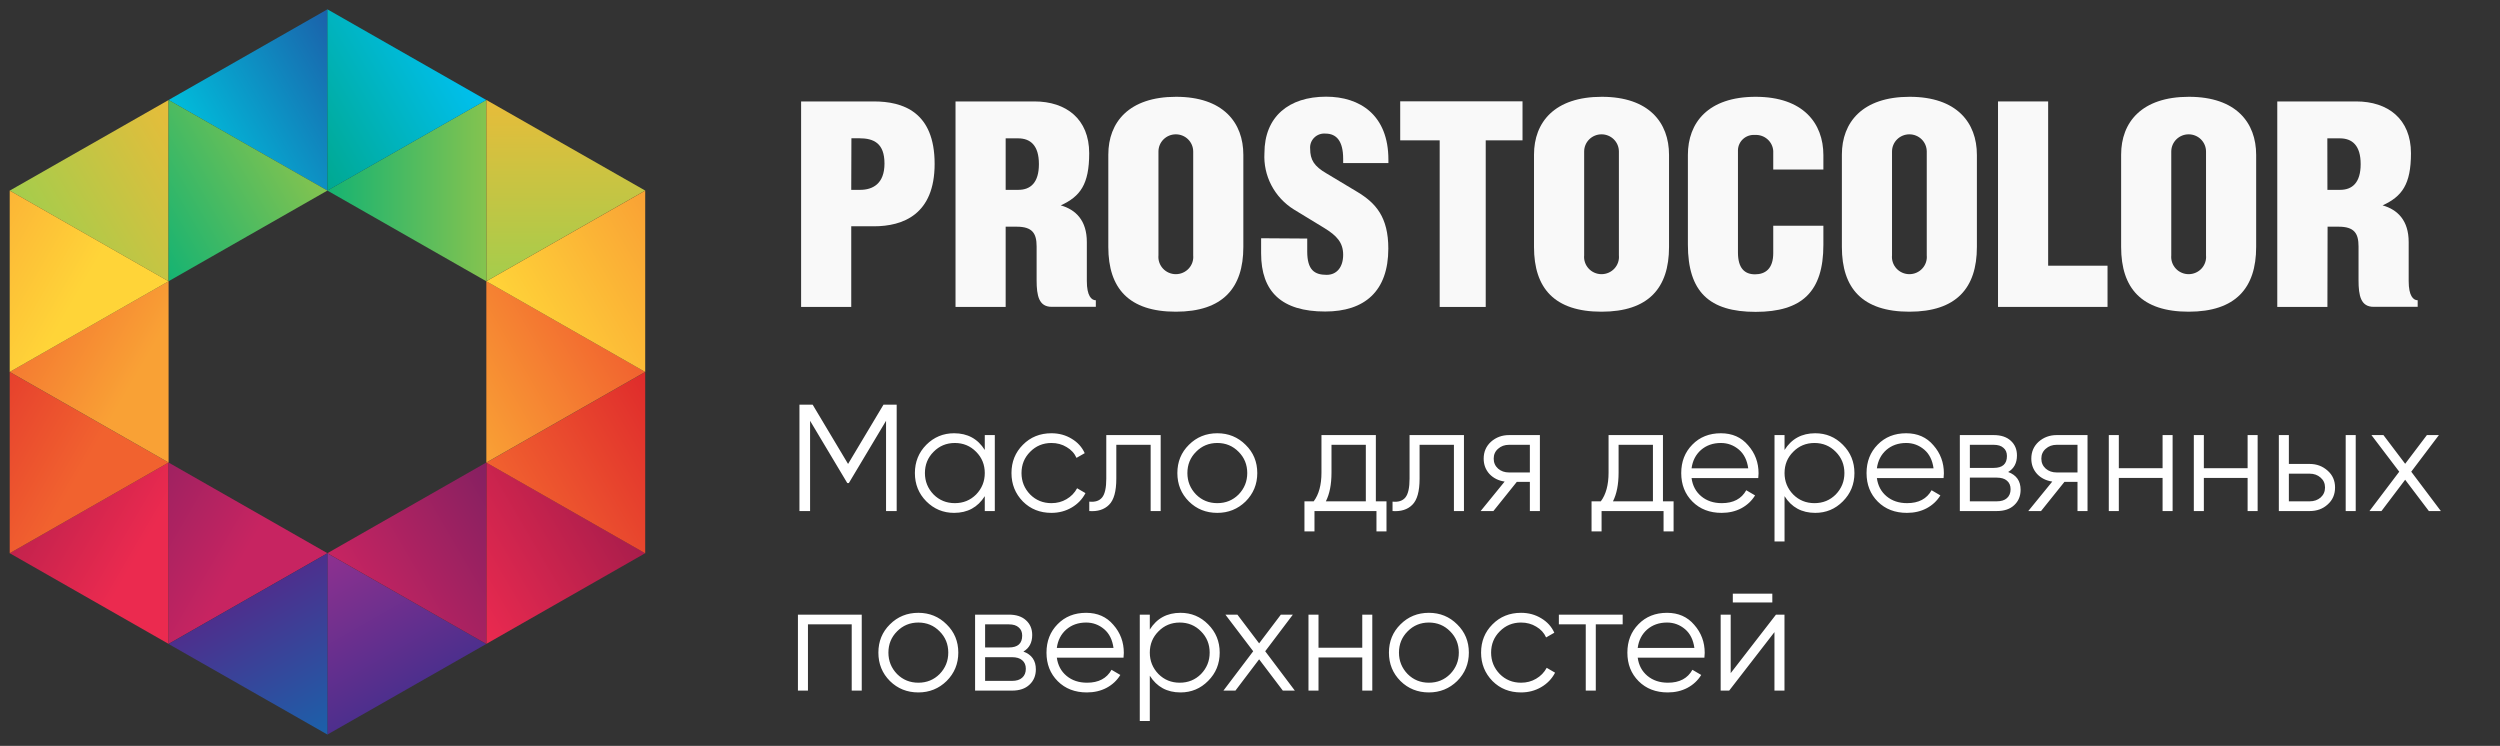 <?xml version="1.0" encoding="UTF-8"?> <svg xmlns="http://www.w3.org/2000/svg" width="181" height="54" viewBox="0 0 181 54" fill="none"><rect x="0" y="0" width="181" height="54" fill="#333333" stroke="none"/> <g style="mix-blend-mode:luminosity"> <path style="mix-blend-mode:multiply" d="M23.703 53.182L35.205 46.623L23.703 40.058V53.182Z" fill="url(#paint0_linear_357_7138)"></path> <path style="mix-blend-mode:multiply" d="M35.211 46.617L46.713 40.052L35.211 33.487V46.617Z" fill="url(#paint1_linear_357_7138)"></path> <path style="mix-blend-mode:multiply" d="M35.205 33.487L23.703 40.052L35.205 46.617V33.487Z" fill="url(#paint2_linear_357_7138)"></path> <path style="mix-blend-mode:multiply" d="M12.205 46.617L0.703 40.052L12.205 33.487V46.617Z" fill="url(#paint3_linear_357_7138)"></path> <path style="mix-blend-mode:multiply" d="M12.203 33.487L23.705 40.052L12.203 46.617V33.487Z" fill="url(#paint4_linear_357_7138)"></path> <path style="mix-blend-mode:multiply" d="M46.713 26.933L35.211 33.492L46.713 40.057V26.933Z" fill="url(#paint5_linear_357_7138)"></path> <path style="mix-blend-mode:multiply" d="M35.205 7.237L23.703 13.797L35.205 20.362V7.237Z" fill="url(#paint6_linear_357_7138)"></path> <path style="mix-blend-mode:multiply" d="M23.705 0.675L12.203 7.24L23.705 13.799V0.675Z" fill="url(#paint7_linear_357_7138)"></path> <path style="mix-blend-mode:multiply" d="M12.205 7.241L0.703 13.801L12.205 20.366V7.241Z" fill="url(#paint8_linear_357_7138)"></path> <path style="mix-blend-mode:multiply" d="M35.211 33.487L46.713 26.927L35.211 20.362V33.487Z" fill="url(#paint9_linear_357_7138)"></path> <path style="mix-blend-mode:multiply" d="M35.211 20.362L46.713 13.797L35.211 7.237V20.362Z" fill="url(#paint10_linear_357_7138)"></path> <path style="mix-blend-mode:multiply" d="M23.703 13.799L35.205 7.24L23.703 0.675V13.799Z" fill="url(#paint11_linear_357_7138)"></path> <path style="mix-blend-mode:multiply" d="M12.203 20.362L23.705 13.797L12.203 7.237V20.362Z" fill="url(#paint12_linear_357_7138)"></path> <path style="mix-blend-mode:multiply" d="M46.713 13.8L35.211 20.365L46.713 26.93V13.8Z" fill="url(#paint13_linear_357_7138)"></path> <path style="mix-blend-mode:multiply" d="M0.703 26.929L12.205 33.488L0.703 40.053V26.929Z" fill="url(#paint14_linear_357_7138)"></path> <path style="mix-blend-mode:multiply" d="M12.205 33.487L0.703 26.927L12.205 20.362V33.487Z" fill="url(#paint15_linear_357_7138)"></path> <path style="mix-blend-mode:multiply" d="M0.703 13.8L12.205 20.365L0.703 26.93V13.8Z" fill="url(#paint16_linear_357_7138)"></path> <path style="mix-blend-mode:multiply" d="M23.705 40.058L12.203 46.623L23.705 53.182V40.058Z" fill="url(#paint17_linear_357_7138)"></path> </g> <path d="M61.63 22.22H58V7.344H63.265C65.363 7.344 67.667 8.09 67.667 11.864C67.667 15.53 65.38 16.384 63.265 16.384H61.63V22.22ZM61.63 13.745H62.276C63.179 13.745 64.037 13.31 64.037 11.841C64.037 10.372 63.265 10.011 62.213 10.011H61.642L61.63 13.745Z" fill="#F9F9F9"></path> <path d="M72.81 22.22H69.18V7.344H74.897C77.183 7.344 78.858 8.609 78.858 11.095C78.858 13.355 78.207 14.225 76.8 14.869C77.892 15.18 78.687 15.965 78.687 17.525V20.35C78.687 21.429 79.024 21.739 79.338 21.739V22.214H76.143C75.222 22.214 75.051 21.429 75.051 20.288V17.841C75.051 16.886 74.736 16.412 73.605 16.412H72.81V22.22ZM72.81 13.745H73.73C74.611 13.745 75.217 13.225 75.217 11.881C75.217 10.536 74.611 10.016 73.707 10.016H72.81V13.745Z" fill="#F9F9F9"></path> <path d="M90.018 11.211V17.884C90.018 20.85 88.532 22.567 85.13 22.567C81.729 22.567 80.242 20.872 80.242 17.884V11.194C80.242 8.85 81.734 7.008 85.147 7.008C88.56 7.008 90.018 8.878 90.018 11.211ZM83.872 10.963V18.483C83.856 18.656 83.876 18.831 83.931 18.996C83.987 19.161 84.077 19.312 84.195 19.441C84.314 19.57 84.458 19.673 84.619 19.743C84.78 19.814 84.954 19.85 85.13 19.85C85.306 19.85 85.48 19.814 85.641 19.743C85.802 19.673 85.947 19.57 86.065 19.441C86.183 19.312 86.273 19.161 86.329 18.996C86.384 18.831 86.404 18.656 86.388 18.483V10.968C86.388 10.639 86.255 10.322 86.019 10.089C85.784 9.856 85.464 9.725 85.13 9.725C84.796 9.725 84.477 9.856 84.241 10.089C84.005 10.322 83.872 10.639 83.872 10.968V10.963Z" fill="#F9F9F9"></path> <path d="M94.643 17.271V18.204C94.643 19.548 95.169 19.899 96.05 19.899C96.787 19.899 97.245 19.334 97.245 18.447C97.245 17.559 96.781 17.057 95.861 16.497L93.683 15.17C92.989 14.74 92.425 14.135 92.049 13.416C91.673 12.698 91.499 11.893 91.545 11.085C91.545 8.452 93.306 7 96.01 7C98.462 7 100.52 8.328 100.52 11.559V11.808H97.245V11.497C97.245 10.215 96.764 9.672 95.964 9.672C95.815 9.659 95.665 9.679 95.524 9.729C95.384 9.78 95.256 9.86 95.151 9.965C95.045 10.069 94.964 10.195 94.912 10.334C94.861 10.473 94.842 10.621 94.855 10.768C94.855 11.576 95.146 12.034 96.027 12.548L98.268 13.893C99.611 14.701 100.514 15.718 100.514 17.995C100.514 21.085 98.799 22.554 95.941 22.554C92.797 22.554 91.305 21.125 91.305 18.345V17.249L94.643 17.271Z" fill="#F9F9F9"></path> <path d="M107.566 22.223H104.233V10.161H101.375V7.336H110.23V10.161H107.566V22.223Z" fill="#F9F9F9"></path> <path d="M120.838 11.211V17.884C120.838 20.85 119.352 22.567 115.95 22.567C112.549 22.567 111.062 20.872 111.062 17.884V11.194C111.062 8.85 112.549 7.008 115.968 7.008C119.386 7.008 120.838 8.878 120.838 11.211ZM114.693 10.963V18.483C114.676 18.656 114.696 18.831 114.752 18.996C114.807 19.161 114.897 19.312 115.016 19.441C115.134 19.57 115.278 19.673 115.439 19.743C115.6 19.814 115.774 19.85 115.95 19.85C116.126 19.85 116.301 19.814 116.462 19.743C116.622 19.673 116.767 19.57 116.885 19.441C117.004 19.312 117.094 19.161 117.149 18.996C117.205 18.831 117.225 18.656 117.208 18.483V10.968C117.208 10.639 117.076 10.322 116.84 10.089C116.604 9.856 116.284 9.725 115.95 9.725C115.617 9.725 115.297 9.856 115.061 10.089C114.825 10.322 114.693 10.639 114.693 10.968V10.963Z" fill="#F9F9F9"></path> <path d="M132.013 16.341V17.731C132.013 21.121 130.464 22.579 127.108 22.579C123.752 22.579 122.203 21.127 122.203 17.709V11.217C122.203 8.878 123.672 7.008 127.108 7.008C130.544 7.008 132.013 8.917 132.013 11.234V12.274H128.383V10.929C128.362 10.602 128.212 10.297 127.964 10.081C127.717 9.863 127.393 9.752 127.062 9.771C126.908 9.758 126.752 9.777 126.605 9.826C126.458 9.875 126.322 9.954 126.207 10.056C126.091 10.159 125.998 10.284 125.933 10.423C125.867 10.562 125.832 10.713 125.828 10.867V18.285C125.828 19.415 126.308 19.861 127.062 19.861C127.817 19.861 128.383 19.449 128.383 18.33V16.341H132.013Z" fill="#F9F9F9"></path> <path d="M143.127 11.211V17.884C143.127 20.85 141.641 22.567 138.239 22.567C134.838 22.567 133.352 20.872 133.352 17.884V11.194C133.352 8.85 134.844 7.008 138.257 7.008C141.67 7.008 143.127 8.878 143.127 11.211ZM136.982 10.963V18.483C136.965 18.656 136.985 18.831 137.041 18.996C137.096 19.161 137.186 19.312 137.305 19.441C137.423 19.57 137.567 19.673 137.728 19.743C137.889 19.814 138.063 19.85 138.239 19.85C138.415 19.85 138.59 19.814 138.751 19.743C138.912 19.673 139.056 19.57 139.174 19.441C139.293 19.312 139.383 19.161 139.438 18.996C139.494 18.831 139.514 18.656 139.497 18.483V10.968C139.497 10.639 139.365 10.322 139.129 10.089C138.893 9.856 138.573 9.725 138.239 9.725C137.906 9.725 137.586 9.856 137.35 10.089C137.114 10.322 136.982 10.639 136.982 10.968V10.963Z" fill="#F9F9F9"></path> <path d="M148.286 19.237H152.585V22.22H144.656V7.344H148.286V19.237Z" fill="#F9F9F9"></path> <path d="M163.346 11.211V17.884C163.346 20.85 161.86 22.567 158.458 22.567C155.057 22.567 153.57 20.872 153.57 17.884V11.194C153.57 8.85 155.057 7.008 158.475 7.008C161.894 7.008 163.346 8.878 163.346 11.211ZM157.2 10.963V18.483C157.184 18.656 157.204 18.831 157.259 18.996C157.315 19.161 157.405 19.312 157.523 19.441C157.642 19.57 157.786 19.673 157.947 19.743C158.108 19.814 158.282 19.85 158.458 19.85C158.634 19.85 158.808 19.814 158.969 19.743C159.13 19.673 159.275 19.57 159.393 19.441C159.511 19.312 159.601 19.161 159.657 18.996C159.713 18.831 159.733 18.656 159.716 18.483V10.968C159.716 10.639 159.583 10.322 159.348 10.089C159.112 9.856 158.792 9.725 158.458 9.725C158.125 9.725 157.805 9.856 157.569 10.089C157.333 10.322 157.2 10.639 157.2 10.968V10.963Z" fill="#F9F9F9"></path> <path d="M168.505 22.22H164.875V7.344H170.592C172.879 7.344 174.554 8.609 174.554 11.095C174.554 13.355 173.902 14.225 172.501 14.869C173.593 15.18 174.388 15.965 174.388 17.525V20.35C174.388 21.429 174.725 21.739 175.04 21.739V22.214H171.85C170.929 22.214 170.758 21.429 170.758 20.288V17.841C170.758 16.886 170.443 16.412 169.311 16.412H168.517L168.505 22.22ZM168.505 13.745H169.426C170.306 13.745 170.912 13.225 170.912 11.881C170.912 10.536 170.306 10.016 169.403 10.016H168.499L168.505 13.745Z" fill="#F9F9F9"></path> <path d="M63.963 29.3H64.92V37H64.15V30.466L61.455 34.976H61.345L58.65 30.466V37H57.88V29.3H58.837L61.4 33.59L63.963 29.3ZM71.298 32.578V31.5H72.024V37H71.298V35.922C70.792 36.729 70.051 37.132 69.076 37.132C68.291 37.132 67.62 36.853 67.063 36.296C66.513 35.739 66.238 35.057 66.238 34.25C66.238 33.443 66.513 32.761 67.063 32.204C67.62 31.647 68.291 31.368 69.076 31.368C70.051 31.368 70.792 31.771 71.298 32.578ZM67.591 35.801C68.009 36.219 68.522 36.428 69.131 36.428C69.74 36.428 70.253 36.219 70.671 35.801C71.089 35.368 71.298 34.851 71.298 34.25C71.298 33.641 71.089 33.128 70.671 32.71C70.253 32.285 69.74 32.072 69.131 32.072C68.522 32.072 68.009 32.285 67.591 32.71C67.173 33.128 66.964 33.641 66.964 34.25C66.964 34.851 67.173 35.368 67.591 35.801ZM76.124 37.132C75.295 37.132 74.606 36.857 74.056 36.307C73.506 35.742 73.231 35.057 73.231 34.25C73.231 33.436 73.506 32.754 74.056 32.204C74.606 31.647 75.295 31.368 76.124 31.368C76.667 31.368 77.154 31.5 77.587 31.764C78.02 32.021 78.335 32.369 78.533 32.809L77.939 33.15C77.792 32.82 77.554 32.56 77.224 32.369C76.901 32.171 76.535 32.072 76.124 32.072C75.515 32.072 75.002 32.285 74.584 32.71C74.166 33.128 73.957 33.641 73.957 34.25C73.957 34.851 74.166 35.368 74.584 35.801C75.002 36.219 75.515 36.428 76.124 36.428C76.527 36.428 76.89 36.333 77.213 36.142C77.543 35.951 77.8 35.687 77.983 35.35L78.588 35.702C78.361 36.142 78.027 36.49 77.587 36.747C77.147 37.004 76.659 37.132 76.124 37.132ZM80.095 31.5H84.033V37H83.307V32.204H80.821V34.657C80.821 35.574 80.645 36.204 80.293 36.549C79.948 36.894 79.472 37.044 78.863 37V36.318C79.288 36.362 79.6 36.259 79.798 36.01C79.996 35.761 80.095 35.31 80.095 34.657V31.5ZM90.18 36.307C89.615 36.857 88.933 37.132 88.134 37.132C87.32 37.132 86.634 36.857 86.077 36.307C85.519 35.75 85.241 35.064 85.241 34.25C85.241 33.436 85.519 32.754 86.077 32.204C86.634 31.647 87.32 31.368 88.134 31.368C88.94 31.368 89.622 31.647 90.18 32.204C90.744 32.754 91.027 33.436 91.027 34.25C91.027 35.057 90.744 35.742 90.18 36.307ZM86.594 35.801C87.012 36.219 87.525 36.428 88.134 36.428C88.742 36.428 89.256 36.219 89.674 35.801C90.092 35.368 90.301 34.851 90.301 34.25C90.301 33.641 90.092 33.128 89.674 32.71C89.256 32.285 88.742 32.072 88.134 32.072C87.525 32.072 87.012 32.285 86.594 32.71C86.176 33.128 85.967 33.641 85.967 34.25C85.967 34.851 86.176 35.368 86.594 35.801ZM99.612 31.5V36.296H100.382V38.474H99.656V37H95.168V38.474H94.442V36.296H95.113C95.487 35.797 95.674 35.104 95.674 34.217V31.5H99.612ZM95.993 36.296H98.886V32.204H96.4V34.217C96.4 35.068 96.264 35.761 95.993 36.296ZM102.052 31.5H105.99V37H105.264V32.204H102.778V34.657C102.778 35.574 102.602 36.204 102.25 36.549C101.905 36.894 101.429 37.044 100.82 37V36.318C101.245 36.362 101.557 36.259 101.755 36.01C101.953 35.761 102.052 35.31 102.052 34.657V31.5ZM109.255 31.5H111.488V37H110.762V34.888H109.816L108.122 37H107.198L108.936 34.866C108.488 34.8 108.122 34.617 107.836 34.316C107.557 34.008 107.418 33.638 107.418 33.205C107.418 32.714 107.594 32.307 107.946 31.984C108.312 31.661 108.749 31.5 109.255 31.5ZM109.255 34.206H110.762V32.204H109.255C108.939 32.204 108.675 32.299 108.463 32.49C108.25 32.673 108.144 32.912 108.144 33.205C108.144 33.498 108.25 33.74 108.463 33.931C108.675 34.114 108.939 34.206 109.255 34.206ZM120.398 31.5V36.296H121.168V38.474H120.442V37H115.954V38.474H115.228V36.296H115.899C116.273 35.797 116.46 35.104 116.46 34.217V31.5H120.398ZM116.779 36.296H119.672V32.204H117.186V34.217C117.186 35.068 117.05 35.761 116.779 36.296ZM124.592 31.368C125.414 31.368 126.07 31.658 126.561 32.237C127.067 32.809 127.32 33.487 127.32 34.272C127.32 34.309 127.313 34.422 127.298 34.613H122.469C122.543 35.163 122.777 35.603 123.173 35.933C123.569 36.263 124.064 36.428 124.658 36.428C125.494 36.428 126.085 36.116 126.429 35.493L127.067 35.867C126.825 36.263 126.492 36.575 126.066 36.802C125.648 37.022 125.175 37.132 124.647 37.132C123.782 37.132 123.078 36.861 122.535 36.318C121.993 35.775 121.721 35.086 121.721 34.25C121.721 33.421 121.989 32.736 122.524 32.193C123.06 31.643 123.749 31.368 124.592 31.368ZM124.592 32.072C124.02 32.072 123.54 32.241 123.151 32.578C122.77 32.915 122.543 33.359 122.469 33.909H126.572C126.492 33.322 126.268 32.871 125.901 32.556C125.52 32.233 125.084 32.072 124.592 32.072ZM131.423 31.368C132.208 31.368 132.875 31.647 133.425 32.204C133.982 32.761 134.261 33.443 134.261 34.25C134.261 35.057 133.982 35.739 133.425 36.296C132.875 36.853 132.208 37.132 131.423 37.132C130.448 37.132 129.707 36.729 129.201 35.922V39.2H128.475V31.5H129.201V32.578C129.707 31.771 130.448 31.368 131.423 31.368ZM129.828 35.801C130.246 36.219 130.759 36.428 131.368 36.428C131.977 36.428 132.49 36.219 132.908 35.801C133.326 35.368 133.535 34.851 133.535 34.25C133.535 33.641 133.326 33.128 132.908 32.71C132.49 32.285 131.977 32.072 131.368 32.072C130.759 32.072 130.246 32.285 129.828 32.71C129.41 33.128 129.201 33.641 129.201 34.25C129.201 34.851 129.41 35.368 129.828 35.801ZM138.009 31.368C138.831 31.368 139.487 31.658 139.978 32.237C140.484 32.809 140.737 33.487 140.737 34.272C140.737 34.309 140.73 34.422 140.715 34.613H135.886C135.96 35.163 136.194 35.603 136.59 35.933C136.986 36.263 137.481 36.428 138.075 36.428C138.911 36.428 139.502 36.116 139.846 35.493L140.484 35.867C140.242 36.263 139.909 36.575 139.483 36.802C139.065 37.022 138.592 37.132 138.064 37.132C137.199 37.132 136.495 36.861 135.952 36.318C135.41 35.775 135.138 35.086 135.138 34.25C135.138 33.421 135.406 32.736 135.941 32.193C136.477 31.643 137.166 31.368 138.009 31.368ZM138.009 32.072C137.437 32.072 136.957 32.241 136.568 32.578C136.187 32.915 135.96 33.359 135.886 33.909H139.989C139.909 33.322 139.685 32.871 139.318 32.556C138.937 32.233 138.501 32.072 138.009 32.072ZM145.39 34.173C145.991 34.393 146.292 34.822 146.292 35.46C146.292 35.915 146.138 36.285 145.83 36.571C145.529 36.857 145.108 37 144.565 37H141.892V31.5H144.345C144.873 31.5 145.284 31.636 145.577 31.907C145.878 32.178 146.028 32.534 146.028 32.974C146.028 33.524 145.815 33.924 145.39 34.173ZM144.345 32.204H142.618V33.876H144.345C144.983 33.876 145.302 33.59 145.302 33.018C145.302 32.761 145.218 32.563 145.049 32.424C144.888 32.277 144.653 32.204 144.345 32.204ZM142.618 36.296H144.565C144.888 36.296 145.133 36.219 145.302 36.065C145.478 35.911 145.566 35.695 145.566 35.416C145.566 35.152 145.478 34.947 145.302 34.8C145.133 34.653 144.888 34.58 144.565 34.58H142.618V36.296ZM148.904 31.5H151.137V37H150.411V34.888H149.465L147.771 37H146.847L148.585 34.866C148.138 34.8 147.771 34.617 147.485 34.316C147.207 34.008 147.067 33.638 147.067 33.205C147.067 32.714 147.243 32.307 147.595 31.984C147.962 31.661 148.398 31.5 148.904 31.5ZM148.904 34.206H150.411V32.204H148.904C148.589 32.204 148.325 32.299 148.112 32.49C147.9 32.673 147.793 32.912 147.793 33.205C147.793 33.498 147.9 33.74 148.112 33.931C148.325 34.114 148.589 34.206 148.904 34.206ZM156.571 33.898V31.5H157.297V37H156.571V34.602H153.403V37H152.677V31.5H153.403V33.898H156.571ZM162.727 33.898V31.5H163.453V37H162.727V34.602H159.559V37H158.833V31.5H159.559V33.898H162.727ZM165.714 33.59H167.221C167.727 33.59 168.159 33.751 168.519 34.074C168.878 34.389 169.058 34.796 169.058 35.295C169.058 35.801 168.878 36.212 168.519 36.527C168.174 36.842 167.741 37 167.221 37H164.988V31.5H165.714V33.59ZM169.828 37V31.5H170.554V37H169.828ZM165.714 36.296H167.221C167.536 36.296 167.8 36.204 168.013 36.021C168.225 35.83 168.332 35.588 168.332 35.295C168.332 35.002 168.225 34.763 168.013 34.58C167.8 34.389 167.536 34.294 167.221 34.294H165.714V36.296ZM174.574 34.151L176.719 37H175.85L174.134 34.734L172.418 37H171.549L173.705 34.151L171.692 31.5H172.561L174.134 33.579L175.707 31.5H176.576L174.574 34.151ZM57.77 44.5H62.39V50H61.664V45.204H58.496V50H57.77V44.5ZM68.534 49.307C67.97 49.857 67.288 50.132 66.488 50.132C65.674 50.132 64.989 49.857 64.431 49.307C63.874 48.75 63.595 48.064 63.595 47.25C63.595 46.436 63.874 45.754 64.431 45.204C64.989 44.647 65.674 44.368 66.488 44.368C67.295 44.368 67.977 44.647 68.534 45.204C69.099 45.754 69.381 46.436 69.381 47.25C69.381 48.057 69.099 48.742 68.534 49.307ZM64.948 48.801C65.366 49.219 65.88 49.428 66.488 49.428C67.097 49.428 67.61 49.219 68.028 48.801C68.446 48.368 68.655 47.851 68.655 47.25C68.655 46.641 68.446 46.128 68.028 45.71C67.61 45.285 67.097 45.072 66.488 45.072C65.88 45.072 65.366 45.285 64.948 45.71C64.53 46.128 64.321 46.641 64.321 47.25C64.321 47.851 64.53 48.368 64.948 48.801ZM74.094 47.173C74.695 47.393 74.996 47.822 74.996 48.46C74.996 48.915 74.842 49.285 74.534 49.571C74.234 49.857 73.812 50 73.269 50H70.596V44.5H73.049C73.577 44.5 73.988 44.636 74.281 44.907C74.582 45.178 74.732 45.534 74.732 45.974C74.732 46.524 74.519 46.924 74.094 47.173ZM73.049 45.204H71.322V46.876H73.049C73.687 46.876 74.006 46.59 74.006 46.018C74.006 45.761 73.922 45.563 73.753 45.424C73.592 45.277 73.357 45.204 73.049 45.204ZM71.322 49.296H73.269C73.592 49.296 73.838 49.219 74.006 49.065C74.182 48.911 74.27 48.695 74.27 48.416C74.27 48.152 74.182 47.947 74.006 47.8C73.838 47.653 73.592 47.58 73.269 47.58H71.322V49.296ZM78.637 44.368C79.459 44.368 80.115 44.658 80.606 45.237C81.112 45.809 81.365 46.487 81.365 47.272C81.365 47.309 81.358 47.422 81.343 47.613H76.514C76.588 48.163 76.822 48.603 77.218 48.933C77.614 49.263 78.109 49.428 78.703 49.428C79.539 49.428 80.129 49.116 80.474 48.493L81.112 48.867C80.87 49.263 80.537 49.575 80.111 49.802C79.693 50.022 79.22 50.132 78.692 50.132C77.827 50.132 77.123 49.861 76.58 49.318C76.037 48.775 75.766 48.086 75.766 47.25C75.766 46.421 76.034 45.736 76.569 45.193C77.105 44.643 77.794 44.368 78.637 44.368ZM78.637 45.072C78.065 45.072 77.585 45.241 77.196 45.578C76.815 45.915 76.588 46.359 76.514 46.909H80.617C80.537 46.322 80.313 45.871 79.946 45.556C79.565 45.233 79.129 45.072 78.637 45.072ZM85.468 44.368C86.253 44.368 86.92 44.647 87.47 45.204C88.027 45.761 88.306 46.443 88.306 47.25C88.306 48.057 88.027 48.739 87.47 49.296C86.92 49.853 86.253 50.132 85.468 50.132C84.493 50.132 83.752 49.729 83.246 48.922V52.2H82.52V44.5H83.246V45.578C83.752 44.771 84.493 44.368 85.468 44.368ZM83.873 48.801C84.291 49.219 84.804 49.428 85.413 49.428C86.022 49.428 86.535 49.219 86.953 48.801C87.371 48.368 87.58 47.851 87.58 47.25C87.58 46.641 87.371 46.128 86.953 45.71C86.535 45.285 86.022 45.072 85.413 45.072C84.804 45.072 84.291 45.285 83.873 45.71C83.455 46.128 83.246 46.641 83.246 47.25C83.246 47.851 83.455 48.368 83.873 48.801ZM91.601 47.151L93.746 50H92.877L91.161 47.734L89.445 50H88.576L90.732 47.151L88.719 44.5H89.588L91.161 46.579L92.734 44.5H93.603L91.601 47.151ZM98.628 46.898V44.5H99.354V50H98.628V47.602H95.46V50H94.734V44.5H95.46V46.898H98.628ZM105.498 49.307C104.933 49.857 104.251 50.132 103.452 50.132C102.638 50.132 101.952 49.857 101.395 49.307C100.838 48.75 100.559 48.064 100.559 47.25C100.559 46.436 100.838 45.754 101.395 45.204C101.952 44.647 102.638 44.368 103.452 44.368C104.259 44.368 104.941 44.647 105.498 45.204C106.063 45.754 106.345 46.436 106.345 47.25C106.345 48.057 106.063 48.742 105.498 49.307ZM101.912 48.801C102.33 49.219 102.843 49.428 103.452 49.428C104.061 49.428 104.574 49.219 104.992 48.801C105.41 48.368 105.619 47.851 105.619 47.25C105.619 46.641 105.41 46.128 104.992 45.71C104.574 45.285 104.061 45.072 103.452 45.072C102.843 45.072 102.33 45.285 101.912 45.71C101.494 46.128 101.285 46.641 101.285 47.25C101.285 47.851 101.494 48.368 101.912 48.801ZM110.123 50.132C109.294 50.132 108.605 49.857 108.055 49.307C107.505 48.742 107.23 48.057 107.23 47.25C107.23 46.436 107.505 45.754 108.055 45.204C108.605 44.647 109.294 44.368 110.123 44.368C110.666 44.368 111.153 44.5 111.586 44.764C112.019 45.021 112.334 45.369 112.532 45.809L111.938 46.15C111.791 45.82 111.553 45.56 111.223 45.369C110.9 45.171 110.534 45.072 110.123 45.072C109.514 45.072 109.001 45.285 108.583 45.71C108.165 46.128 107.956 46.641 107.956 47.25C107.956 47.851 108.165 48.368 108.583 48.801C109.001 49.219 109.514 49.428 110.123 49.428C110.526 49.428 110.889 49.333 111.212 49.142C111.542 48.951 111.799 48.687 111.982 48.35L112.587 48.702C112.36 49.142 112.026 49.49 111.586 49.747C111.146 50.004 110.658 50.132 110.123 50.132ZM112.862 44.5H117.482V45.204H115.535V50H114.809V45.204H112.862V44.5ZM120.693 44.368C121.514 44.368 122.171 44.658 122.662 45.237C123.168 45.809 123.421 46.487 123.421 47.272C123.421 47.309 123.414 47.422 123.399 47.613H118.57C118.643 48.163 118.878 48.603 119.274 48.933C119.67 49.263 120.165 49.428 120.759 49.428C121.595 49.428 122.185 49.116 122.53 48.493L123.168 48.867C122.926 49.263 122.592 49.575 122.167 49.802C121.749 50.022 121.276 50.132 120.748 50.132C119.883 50.132 119.179 49.861 118.636 49.318C118.093 48.775 117.822 48.086 117.822 47.25C117.822 46.421 118.09 45.736 118.625 45.193C119.16 44.643 119.85 44.368 120.693 44.368ZM120.693 45.072C120.121 45.072 119.641 45.241 119.252 45.578C118.871 45.915 118.643 46.359 118.57 46.909H122.673C122.592 46.322 122.369 45.871 122.002 45.556C121.621 45.233 121.184 45.072 120.693 45.072ZM128.316 43.62H125.456V42.982H128.316V43.62ZM125.302 48.735L128.58 44.5H129.196V50H128.47V45.765L125.192 50H124.576V44.5H125.302V48.735Z" fill="white"></path> <defs> <linearGradient id="paint0_linear_357_7138" x1="23.713" y1="40.047" x2="29.363" y2="49.949" gradientUnits="userSpaceOnUse"> <stop offset="0.01" stop-color="#8E308F"></stop> <stop offset="1" stop-color="#4D2F8D"></stop> </linearGradient> <linearGradient id="paint1_linear_357_7138" x1="32.342" y1="41.684" x2="43.78" y2="35.002" gradientUnits="userSpaceOnUse"> <stop stop-color="#EB2A4F"></stop> <stop offset="1" stop-color="#A91D4C"></stop> </linearGradient> <linearGradient id="paint2_linear_357_7138" x1="26.588" y1="44.964" x2="38.021" y2="38.285" gradientUnits="userSpaceOnUse"> <stop stop-color="#C72461"></stop> <stop offset="1" stop-color="#852061"></stop> </linearGradient> <linearGradient id="paint3_linear_357_7138" x1="7.959" y1="43.67" x2="-3.531" y2="36.988" gradientUnits="userSpaceOnUse"> <stop stop-color="#EB2A4F"></stop> <stop offset="1" stop-color="#A91D4C"></stop> </linearGradient> <linearGradient id="paint4_linear_357_7138" x1="13.732" y1="46.95" x2="2.246" y2="40.271" gradientUnits="userSpaceOnUse"> <stop stop-color="#C72461"></stop> <stop offset="1" stop-color="#852061"></stop> </linearGradient> <linearGradient id="paint5_linear_357_7138" x1="38.095" y1="38.406" x2="49.528" y2="31.727" gradientUnits="userSpaceOnUse"> <stop stop-color="#F1622F"></stop> <stop offset="1" stop-color="#DF2B2C"></stop> </linearGradient> <linearGradient id="paint6_linear_357_7138" x1="23.709" y1="13.784" x2="35.214" y2="13.783" gradientUnits="userSpaceOnUse"> <stop stop-color="#15B372"></stop> <stop offset="1" stop-color="#84C34F"></stop> </linearGradient> <linearGradient id="paint7_linear_357_7138" x1="15.087" y1="12.144" x2="26.52" y2="5.465" gradientUnits="userSpaceOnUse"> <stop stop-color="#00BDDB"></stop> <stop offset="1" stop-color="#1B61AA"></stop> </linearGradient> <linearGradient id="paint8_linear_357_7138" x1="3.584" y1="18.711" x2="15.021" y2="12.029" gradientUnits="userSpaceOnUse"> <stop stop-color="#A4CD4C"></stop> <stop offset="1" stop-color="#E7BC3A"></stop> </linearGradient> <linearGradient id="paint9_linear_357_7138" x1="32.344" y1="28.556" x2="43.776" y2="21.877" gradientUnits="userSpaceOnUse"> <stop stop-color="#F9A135"></stop> <stop offset="1" stop-color="#F1622F"></stop> </linearGradient> <linearGradient id="paint10_linear_357_7138" x1="40.968" y1="20.347" x2="40.97" y2="7.22" gradientUnits="userSpaceOnUse"> <stop stop-color="#A4CD4C"></stop> <stop offset="1" stop-color="#E7BC3A"></stop> </linearGradient> <linearGradient id="paint11_linear_357_7138" x1="20.833" y1="8.865" x2="32.271" y2="2.183" gradientUnits="userSpaceOnUse"> <stop stop-color="#00A890"></stop> <stop offset="1" stop-color="#00C0F0"></stop> </linearGradient> <linearGradient id="paint12_linear_357_7138" x1="9.334" y1="15.424" x2="20.767" y2="8.745" gradientUnits="userSpaceOnUse"> <stop stop-color="#15B372"></stop> <stop offset="1" stop-color="#84C34F"></stop> </linearGradient> <linearGradient id="paint13_linear_357_7138" x1="38.097" y1="25.276" x2="49.529" y2="18.598" gradientUnits="userSpaceOnUse"> <stop stop-color="#FFD438"></stop> <stop offset="1" stop-color="#F9A135"></stop> </linearGradient> <linearGradient id="paint14_linear_357_7138" x1="2.237" y1="40.355" x2="-9.248" y2="33.676" gradientUnits="userSpaceOnUse"> <stop stop-color="#F1622F"></stop> <stop offset="1" stop-color="#DF2B2C"></stop> </linearGradient> <linearGradient id="paint15_linear_357_7138" x1="7.991" y1="30.459" x2="-3.494" y2="23.78" gradientUnits="userSpaceOnUse"> <stop stop-color="#F9A135"></stop> <stop offset="1" stop-color="#F1622F"></stop> </linearGradient> <linearGradient id="paint16_linear_357_7138" x1="2.217" y1="27.182" x2="-9.274" y2="20.5" gradientUnits="userSpaceOnUse"> <stop stop-color="#FFD438"></stop> <stop offset="1" stop-color="#F9A135"></stop> </linearGradient> <linearGradient id="paint17_linear_357_7138" x1="17.959" y1="43.324" x2="23.612" y2="53.231" gradientUnits="userSpaceOnUse"> <stop stop-color="#4D2F8D"></stop> <stop offset="1" stop-color="#1B61AA"></stop> </linearGradient> </defs> </svg> 